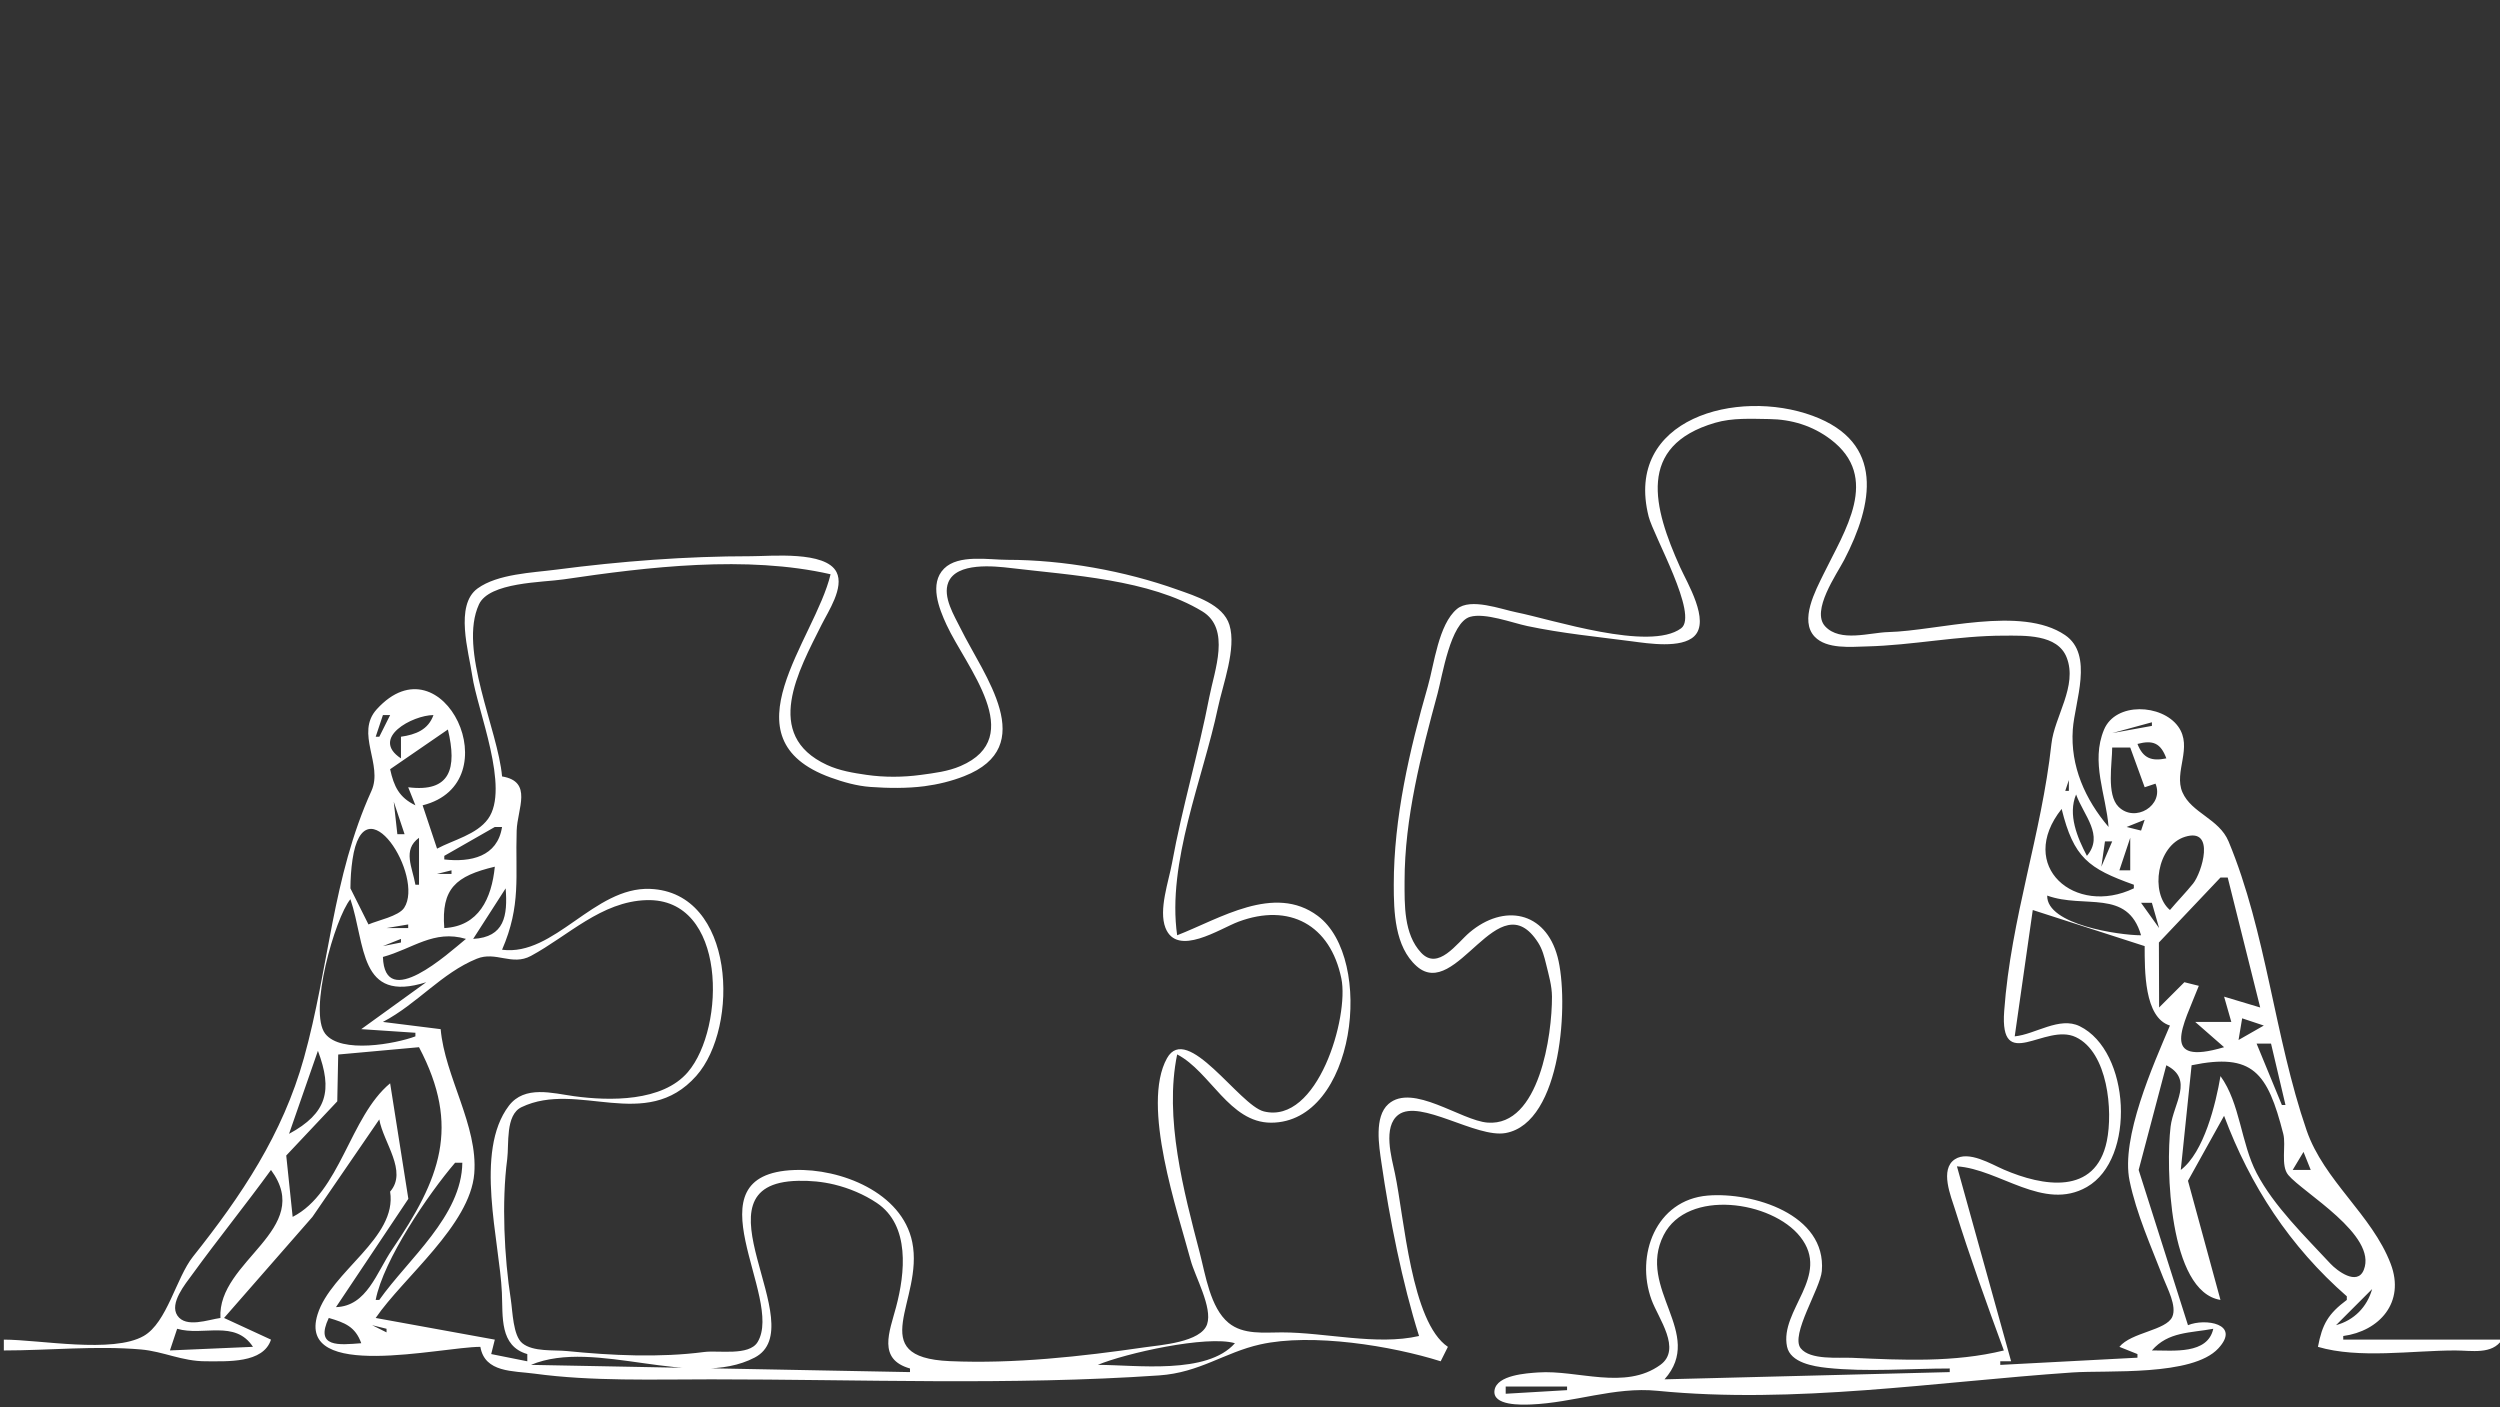 <?xml version="1.0" encoding="UTF-8" standalone="no"?>
<svg xmlns:inkscape="http://www.inkscape.org/namespaces/inkscape" xmlns:sodipodi="http://sodipodi.sourceforge.net/DTD/sodipodi-0.dtd" xmlns="http://www.w3.org/2000/svg" xmlns:svg="http://www.w3.org/2000/svg" version="1.1" id="svg1" width="810" height="456" viewBox="0 0 810 456">
  <rect x="0" y="0" width="810" height="456" fill="#333333" stroke="none"/>
  <defs id="defs1"></defs>
  <g id="g1">
    <path style="fill:#ffffff;stroke:none;stroke-width:1.17" d="m 459.769,432.865 c -13.72,3.153 -30.332,-1.17 -44.448,-1.17 -5.768,0 -12.505,0.843 -17.283,-3.103 -5.921,-4.89 -7.468,-15.579 -9.305,-22.63 -5.228,-20.062 -11.567,-43.798 -7.333,-64.333 10.776,5.594 16.906,22.121 30.412,22.121 27.414,0 33.717,-53.119 15.159,-66.993 -14.08,-10.526 -31.811,0.935 -45.571,6.272 -3.356,-23.52 8.39,-50.831 13.2,-73.691 1.596,-7.584 6.072,-19.218 3.74,-26.852 -2.036,-6.665 -11.073,-9.376 -16.94,-11.468 -17.055,-6.081 -36.898,-9.636 -54.976,-9.637 -6.028,-4e-4 -15.862,-1.849 -20.547,2.847 -4.863,4.874 -1.632,12.933 0.806,18.208 6.322,13.681 26.327,36.392 4.535,45.758 -4.11,1.766 -8.472,2.273 -12.867,2.872 -5.733,0.781 -11.814,0.819 -17.545,-0.004 -4.366,-0.627 -8.833,-1.365 -12.867,-3.229 -20.985,-9.7 -9.126,-30.643 -1.755,-45.397 2.159,-4.321 7.405,-12.072 4.851,-17.084 -3.527,-6.921 -21.218,-5.14 -27.66,-5.14 -21.142,0 -42.195,1.616 -63.164,4.349 -7.711,1.005 -18.96,1.371 -25.466,6.089 -7.496,5.435 -2.842,20.627 -1.754,28.162 1.641,11.357 12.361,36.609 5.12,46.539 -3.693,5.064 -11.191,6.776 -16.5,9.607 l -4.679,-14.036 c 28.891,-7.224 6.558,-54.661 -14.851,-31.138 -7.08,7.779 2.133,17.938 -1.727,26.459 -12.737,28.109 -13.683,57.157 -21.877,86.557 -6.888,24.717 -20.282,44.646 -35.937,64.333 -5.47,6.88 -8.392,21.369 -15.979,25.718 -10.028,5.748 -33.79,1.185 -45.314,1.185 v 3.509 c 14.544,0 30.011,-1.59 44.448,-0.319 7.299,0.643 13.222,3.841 21.055,3.829 6.881,-0.011 18.546,0.725 21.055,-7.018 l -15.206,-7.018 28.637,-32.751 21.66,-31.582 c 1.289,7.464 9.268,16.826 3.509,23.394 2.368,15.059 -19.148,25.794 -23.505,39.77 -6.813,21.857 40.039,10.527 52.747,10.527 1.427,8.411 10.636,7.743 17.545,8.683 18.54,2.524 38.592,1.844 57.315,1.844 48.205,0 96.984,2.017 145.042,-1.274 13.157,-0.901 21.149,-7.428 32.751,-10.034 16.776,-3.767 42.675,0.467 58.485,5.459 l 2.339,-4.679 c -11.906,-8.005 -14.15,-42.003 -17.149,-56.145 -1.084,-5.111 -4.034,-15.219 1.145,-19.073 6.975,-5.191 25.24,7.666 34.719,5.94 18.333,-3.339 20.535,-43.059 16.829,-57.048 -3.932,-14.843 -17.435,-17.315 -28.526,-7.939 -4.068,3.439 -10.182,12.494 -15.711,6.544 -5.631,-6.059 -5.344,-15.54 -5.344,-23.169 0,-20.432 5.378,-41.164 10.704,-60.824 1.528,-5.642 4.156,-22.965 10.519,-24.812 4.833,-1.403 13.655,1.948 18.546,2.984 11.229,2.378 22.581,3.466 33.921,4.956 5.217,0.685 15.998,2.39 20.185,-1.677 5.179,-5.03 -2.341,-17.312 -4.622,-22.39 -8.63,-19.212 -14.194,-39.247 11.34,-46.737 5.66,-1.66 11.705,-1.287 17.545,-1.216 7.238,0.089 14.029,2.152 19.868,6.561 16.362,12.357 4.581,29.6 -2.29,43.732 -2.51,5.163 -7.867,14.957 -2.836,20.232 3.896,4.084 11.747,3.269 16.84,3.144 14.84,-0.363 29.556,-3.492 44.448,-3.492 6.674,0 17.363,-0.557 20.349,7.07 3.621,9.25 -3.967,19.103 -4.94,28.021 -3.198,29.328 -13.097,56.276 -15.303,86.557 -1.484,20.364 13.242,3.661 23.241,8.443 10.367,4.958 12.039,23.859 10.014,33.666 -3.662,17.735 -20.796,14.662 -33.361,9.247 -4.112,-1.772 -11.413,-6.274 -15.868,-3.349 -4.984,3.273 -1.264,12.035 0.075,16.326 4.775,15.302 10.269,30.58 15.793,45.618 -15.999,3.941 -32.887,3.123 -49.127,2.385 -4.388,-0.199 -13.575,0.82 -16.688,-3.087 -3.447,-4.325 6.372,-19.351 6.841,-25.032 1.525,-18.454 -22.479,-25.64 -36.941,-24.454 -16.852,1.382 -23.519,19.375 -18.224,33.812 2.191,5.974 9.869,15.964 2.844,21.048 -11.489,8.316 -26.841,1.561 -39.595,2.45 -3.741,0.261 -13.342,0.825 -14.128,5.744 -0.819,5.121 8.867,4.746 11.789,4.632 13.82,-0.538 27.039,-5.808 40.94,-4.434 44.374,4.387 90.237,-2.909 134.514,-5.941 11.457,-0.785 38.84,1.302 47.252,-7.782 7.446,-8.04 -4.316,-9.848 -9.821,-7.529 l -15.978,-50.297 8.96,-33.921 c 9.019,4.563 2.304,12.322 1.385,19.885 -1.571,12.94 -0.619,53.479 16.16,56.145 l -10.527,-38.6 11.697,-21.055 c 8.439,22.6 21.3,42.345 39.77,58.485 v 1.17 c -6.043,4.508 -7.967,7.858 -9.358,15.206 13.287,3.928 30.607,1.17 44.448,1.17 5.347,0 12.001,1.435 15.206,-3.509 H 759.211 v -1.17 c 11.652,-1.577 20.151,-10.84 15.372,-23.394 -6.038,-15.863 -21.622,-26.907 -27.258,-43.279 -10.432,-30.306 -13.014,-64.157 -25.269,-93.571 -3.074,-7.379 -12.006,-9.167 -14.949,-15.931 -2.891,-6.643 3.506,-14.584 -1.402,-21.332 -5.271,-7.247 -20.231,-7.971 -24.001,1.048 -4.384,10.487 0.672,21.051 1.476,31.531 -7.588,-8.932 -12.42,-19.704 -11.592,-31.582 0.627,-9.002 6.873,-24.225 -2.513,-30.595 -14.244,-9.668 -41.271,-1.361 -57.246,-0.969 -6.029,0.148 -15.606,3.379 -20.467,-1.847 -4.671,-5.022 3.731,-16.866 6.171,-21.564 9.341,-17.988 13.284,-38.024 -10.267,-46.679 -24.323,-8.938 -61.125,0.824 -53.111,32.642 1.577,6.26 16.287,31.956 10.525,36.228 -10.221,7.578 -41.889,-2.888 -53.328,-5.172 -5.003,-0.999 -14.869,-4.796 -19.301,-1.091 -5.972,4.992 -7.377,17.902 -9.417,25.01 -5.96,20.769 -11.052,42.651 -11.052,64.333 0,8.76 0.283,20.057 7.415,26.395 12.959,11.514 26.497,-27.729 39.363,-7.628 1.364,2.131 1.989,4.538 2.578,6.967 0.829,3.42 1.885,6.986 1.901,10.527 0.055,12.367 -4.094,42.082 -20.844,40.812 -8.592,-0.651 -24.331,-12.91 -32.15,-6.023 -4.673,4.116 -3.043,13.631 -2.263,19.017 2.599,17.948 6.752,38.952 12.189,56.145 M 269.108,186.059 c -5.07,21.343 -34.835,53.233 0,65.855 4.125,1.495 8.478,2.729 12.867,3.051 5.682,0.417 11.894,0.503 17.545,-0.233 4.362,-0.568 8.77,-1.646 12.867,-3.252 24.608,-9.645 6.431,-32.498 -1.166,-47.876 -2.013,-4.075 -5.886,-10.23 -3.959,-14.943 2.675,-6.542 14.814,-5.267 20.331,-4.607 19.368,2.316 44.859,3.649 61.942,14.024 9.301,5.648 3.935,19.18 2.281,27.751 -3.483,18.05 -8.792,35.714 -12.083,53.806 -1.076,5.916 -4.41,15.158 -2.127,20.986 3.764,9.607 17.701,0.219 23.678,-2.003 16.467,-6.12 29.747,0.995 33.319,18.447 2.535,12.387 -7.689,47.38 -25.131,43.029 -7.911,-1.974 -24.857,-28.936 -31.372,-17.222 -8.482,15.25 3.509,49.8 7.668,65.43 1.425,5.355 7.154,15.332 5.331,20.746 -1.974,5.861 -15.111,6.735 -20.227,7.478 -20.601,2.995 -42.306,5.394 -63.164,4.481 -28.134,-1.232 -8.316,-19.773 -12.141,-38.554 -3.292,-16.164 -23.278,-23.919 -38.156,-23.372 -35.202,1.295 -3.218,41.404 -11.952,55.752 -2.787,4.578 -12.708,2.606 -17.29,3.208 -14.421,1.894 -30.028,1.143 -44.448,-0.299 -4.21,-0.421 -11.017,0.32 -14.501,-2.552 -3.022,-2.492 -3.13,-10.36 -3.7,-14.021 -2.158,-13.853 -3.013,-31.712 -1.187,-45.618 0.634,-4.826 -0.662,-14.3 4.644,-16.84 18.248,-8.735 40.219,8.322 56.604,-10.11 14.089,-15.85 12.694,-59.518 -14.956,-60.605 -18.141,-0.713 -31.018,21.941 -47.958,19.712 6.26,-14.427 4.258,-23.761 4.731,-38.6 0.225,-7.063 5.332,-15.903 -4.731,-17.545 -1.324,-15.188 -14.227,-41.114 -7.482,-55.744 3.334,-7.232 20.604,-7.096 27.367,-8.097 27.4,-4.056 59.35,-7.882 86.557,-1.662 m -136.854,40.939 -1.17,1.17 1.17,-1.17 m -5.848,4.679 -3.509,7.018 h -1.17 l 2.339,-7.018 h 2.339 m 14.036,0 c -1.686,4.753 -5.74,6.332 -10.527,7.018 v 7.018 c -10.085,-6.615 3.809,-14.013 10.527,-14.036 m 556.775,2.339 v 1.17 l -12.867,2.339 12.867,-3.509 m -552.096,2.339 c 3.005,12.622 0.852,20.44 -12.867,18.715 l 2.339,5.848 c -5.272,-2.539 -6.972,-6.121 -8.188,-11.697 l 18.715,-12.867 m 557.945,2.339 -3.509,-1.17 3.509,1.17 m -1.17,7.018 c -4.808,0.994 -7.527,-0.015 -9.358,-4.679 5.033,-1.336 7.54,-0.264 9.358,4.679 m -11.697,-3.509 4.679,12.867 3.509,-1.17 c 2.899,7.059 -6.66,12.828 -11.998,7.478 -3.934,-3.943 -2.038,-14.068 -2.038,-19.175 h 5.848 m -19.885,10.527 v 3.509 h -1.17 l 1.17,-3.509 m 2.339,4.679 c 2.477,6.805 9.139,13.236 3.509,19.885 -3.112,-5.905 -6.241,-13.359 -3.509,-19.885 m -545.078,2.339 3.509,10.527 h -2.339 l -1.17,-10.527 m -4.679,2.339 -1.17,1.17 1.17,-1.17 m 545.078,0 c 3.897,15.81 8.662,19.308 23.394,24.564 v 1.17 c -19.018,9.152 -38.149,-7.182 -23.394,-25.733 m 35.091,0 -1.17,1.17 1.17,-1.17 m -8.188,3.509 -1.17,3.509 -4.679,-1.17 5.848,-2.339 m -575.49,33.921 -5.848,-11.697 c 0.026,-3.169 0.212,-6.219 0.679,-9.358 3.825,-25.693 23.394,5.547 16.729,15.675 -1.787,2.716 -8.602,4.068 -11.559,5.379 m 43.279,-31.582 c -1.497,9.673 -10.149,11.483 -18.715,10.527 v -1.17 l 16.376,-9.358 h 2.339 m 540.399,26.903 c -6.526,-5.488 -4.222,-20.921 4.919,-23.731 9.954,-3.06 5.414,11.648 2.578,15.163 -2.377,2.945 -5.056,5.67 -7.497,8.568 m -567.302,-23.394 v 15.206 h -1.17 c -0.949,-5.606 -4.278,-11.273 1.17,-15.206 m 554.435,0 v 10.527 h -3.509 l 3.509,-10.527 m -5.848,1.17 -3.509,8.188 1.17,-8.188 h 2.339 m -524.023,8.188 c -1.034,10.317 -5.198,19.304 -16.376,19.885 -1.008,-12.791 3.699,-16.874 16.376,-19.885 m -14.036,1.17 v 1.17 h -4.679 l 4.679,-1.17 m 575.49,2.339 10.527,42.109 -11.697,-3.509 2.339,8.188 h -11.697 l 9.358,8.188 c -21.186,6.276 -13.196,-6.996 -8.188,-19.885 l -4.679,-1.17 -8.188,8.188 -0.071,-21.05 19.956,-21.059 h 2.339 m -557.945,3.509 c 0.685,8.869 -0.359,15.819 -10.527,16.376 l 10.527,-16.376 m 499.46,2.339 c 12.065,4.397 26.011,-2.364 30.412,12.867 -7.033,-0.02 -30.641,-3.4 -30.412,-12.867 m -549.757,1.17 c 4.975,14.697 2.647,33.85 24.564,26.903 l -21.055,15.206 17.545,1.17 v 1.17 c -6.44,2.412 -24.1,5.715 -29.21,-0.851 -5.505,-7.074 3.103,-37.426 8.155,-43.597 m 57.315,147.382 v 2.339 l -11.697,-2.339 1.17,-4.679 -38.6,-7.018 c 8.968,-13.116 30.59,-30.087 31.94,-46.788 1.255,-15.532 -9.547,-31.437 -10.886,-46.788 l -18.715,-2.339 c 11.184,-5.876 18.979,-15.813 30.412,-20.477 6.22,-2.537 11.378,2.412 17.545,-0.914 12.051,-6.5 22.834,-17.639 37.43,-18.074 26.137,-0.78 25.706,41.332 13.417,55.718 -8.239,9.646 -25.32,9.377 -36.811,7.813 -7.036,-0.958 -16.068,-3.638 -21.184,3.099 -11.281,14.857 -2.999,43.75 -2.256,60.561 0.344,7.786 -0.798,17.265 8.234,19.885 m 526.363,-146.212 2.339,8.188 -5.848,-8.188 h 3.509 m -2.339,14.036 c 0.021,7.623 -0.223,23.18 8.188,25.733 -5.458,12.86 -15.955,36.371 -13.078,50.297 2.22,10.747 7.019,21.369 10.96,31.582 1.247,3.231 4.423,9.007 2.875,12.495 -1.963,4.423 -13.303,5.006 -17.132,9.729 l 5.848,2.339 v 1.17 l -44.448,2.339 v -1.17 h 3.509 l -17.545,-63.164 c 13.765,0.884 28.093,14.703 42.092,6.692 15.972,-9.139 14.099,-44.055 -2.323,-52.097 -6.576,-3.22 -14.342,2.623 -21.054,3.295 l 5.848,-40.939 36.261,11.697 m -562.623,-7.018 v 1.17 h -7.018 l 7.018,-1.17 m 18.715,4.679 c -5.846,4.786 -26.322,23.555 -26.903,5.848 9.666,-2.645 16.473,-8.931 26.903,-5.848 m -21.055,0 v 1.17 l -5.848,1.17 5.848,-2.339 m 603.563,28.073 -8.188,4.679 1.17,-7.018 7.018,2.339 m 2.339,5.848 4.679,19.885 h -1.17 l -8.188,-19.885 h 4.679 m -600.054,1.17 c 13.616,25.841 6.78,42.743 -8.684,65.503 -5.087,7.487 -8.167,18.386 -18.219,18.715 l 23.448,-35.091 -5.903,-37.43 c -13.124,10.873 -16.118,35.378 -31.582,43.279 l -2.079,-19.88 16.533,-17.551 0.305,-15.173 26.18,-2.372 m -32.751,1.17 c 4.812,12.826 3.003,20.21 -9.358,26.903 l 9.358,-26.903 m 616.429,8.188 c -1.499,8.918 -5.328,24.7 -12.867,30.412 l 3.509,-33.921 c 19.823,-4.092 24.612,2.311 29.699,22.224 0.967,3.787 -0.926,10.278 1.616,13.331 4.775,5.736 28.987,19.495 24.472,30.744 -2.125,5.296 -8.709,0.246 -10.826,-2.034 -8.162,-8.791 -18.297,-18.613 -23.873,-29.279 -5.148,-9.848 -5.313,-22.588 -11.731,-31.477 m 26.903,24.564 2.339,5.848 h -5.848 l 3.509,-5.848 m -596.545,3.509 c -0.192,17.258 -17.552,31.212 -26.903,44.448 h -1.17 c 2.505,-12.954 17.098,-34.364 25.733,-44.448 h 2.339 m -61.994,2.339 c 14.292,19.341 -17.446,29.381 -16.376,47.958 -3.863,0.518 -11.189,3.353 -13.953,-0.781 -2.655,-3.971 2.601,-10.251 4.781,-13.256 8.312,-11.459 17.259,-22.517 25.548,-33.921 M 294.841,443.392 v 1.17 l -122.818,-2.339 c 20.931,-8.783 52.385,8.14 72.499,-2.372 19.24,-10.056 -21.827,-56.487 14.059,-57.265 3.954,-0.086 7.848,0.273 11.697,1.199 4.801,1.155 9.71,3.219 13.82,5.976 10.825,7.262 9.152,22.756 6.224,33.747 -2.152,8.077 -6.053,16.881 4.52,19.885 m 336.872,0 v 1.17 l -92.406,2.339 c 13.245,-14.896 -9.169,-29.301 -0.275,-46.741 7.705,-15.109 35.064,-11.089 44.253,0.56 10.05,12.741 -6.756,23.778 -4.287,35.59 1.088,5.202 8.582,6.41 12.946,6.879 12.993,1.397 26.703,0.203 39.77,0.203 m -536.89,-47.958 -1.17,1.17 1.17,-1.17 m 673.744,22.224 c -1.635,5.812 -5.836,10.102 -11.697,11.697 l 11.697,-11.697 m 2.339,5.848 -1.17,1.17 1.17,-1.17 m -2.339,2.339 -1.17,1.17 1.17,-1.17 m -651.52,9.358 c -7.277,0.569 -15.106,1.479 -10.527,-8.188 5.248,1.541 8.597,2.821 10.527,8.188 m 3.509,-5.848 4.679,1.17 v 1.17 l -4.679,-2.339 m -63.164,1.17 c 8.428,2.468 18.746,-3.025 24.564,5.848 l -26.903,1.17 2.339,-7.018 m 659.708,0 c -1.825,8.361 -12.88,7.014 -19.885,7.018 5.271,-6.124 12.44,-5.617 19.885,-7.018 m -316.987,4.679 c -9.077,10.294 -31.909,7.018 -44.448,7.018 8.947,-3.754 35.362,-9.673 44.448,-7.018 m 107.612,14.036 v 1.17 l -19.885,1.17 v -2.339 z" id="path15"></path>
  </g>
</svg>
